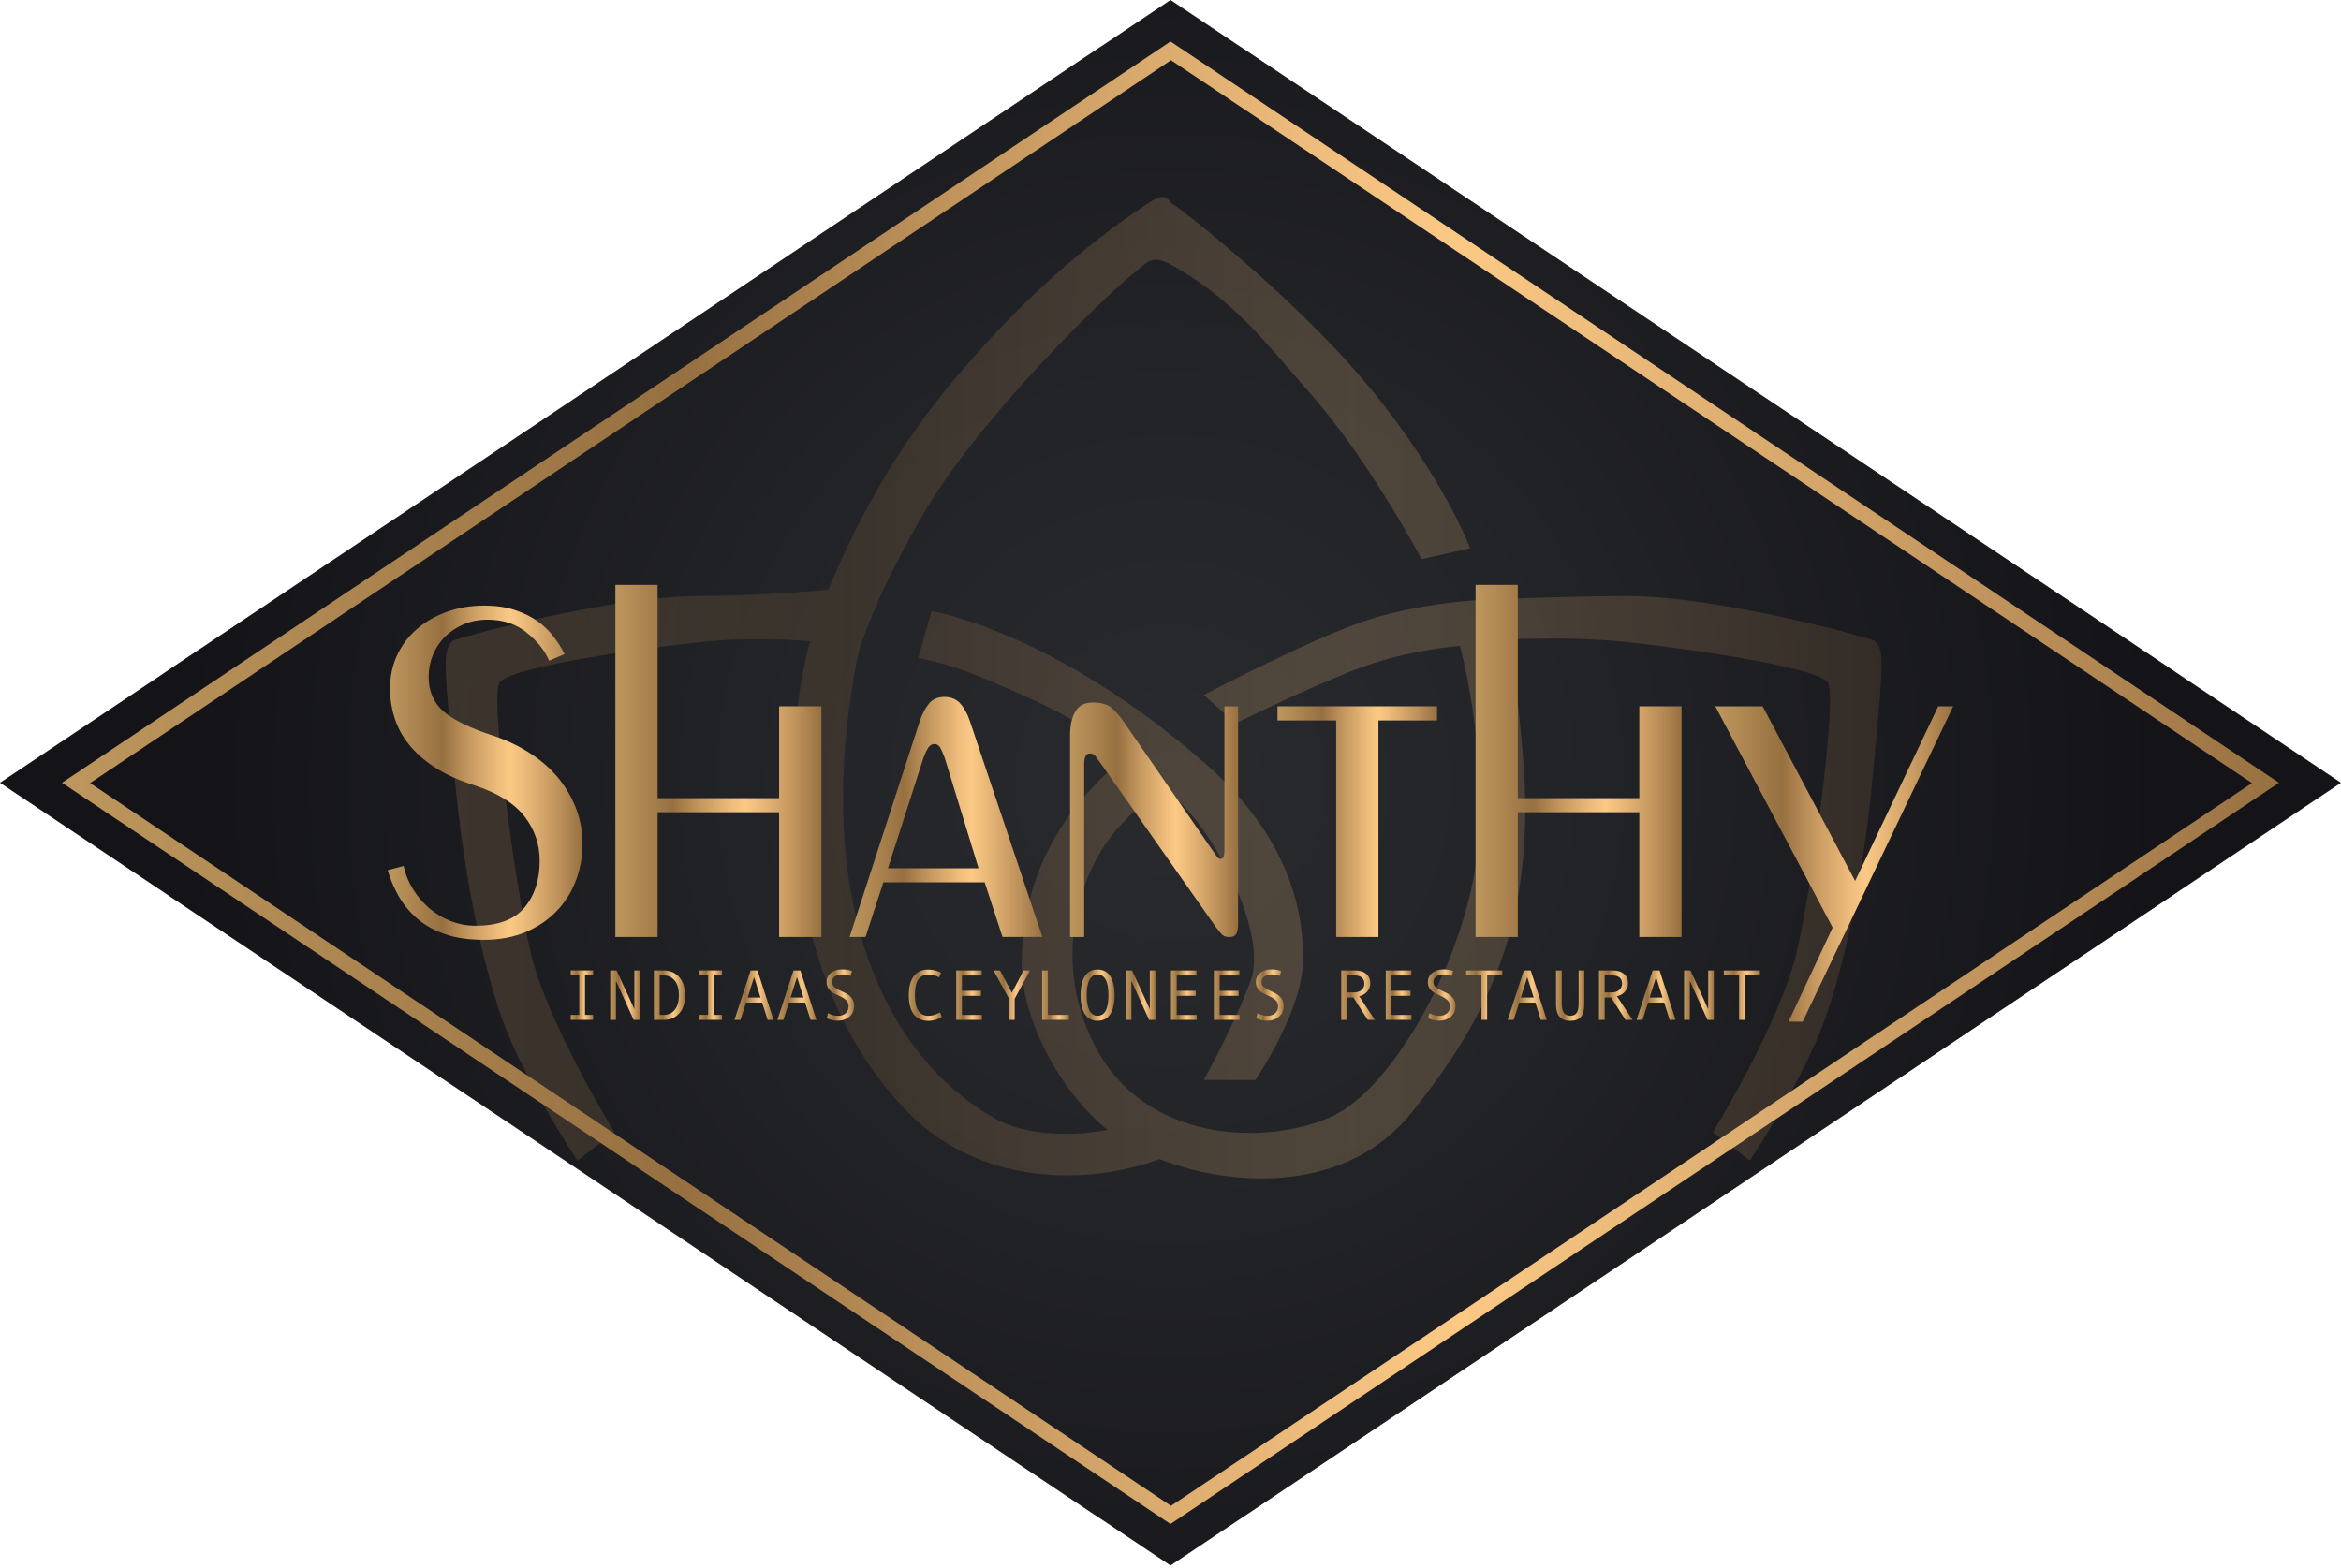 <svg xmlns="http://www.w3.org/2000/svg" width="500" height="335" viewBox="0 0 500 335" fill="none"><g style="mix-blend-mode:multiply"><path d="M463.097 142.534L266.41 10.973C256.469 4.323 243.53 4.323 233.602 10.973L36.903 142.534C19.352 154.278 19.352 180.168 36.903 191.913L233.589 323.487C243.517 330.123 256.457 330.123 266.398 323.487L463.084 191.913C480.647 180.168 480.647 154.278 463.084 142.534H463.097Z" fill="#828181"></path></g><path d="M250.006 0L0 167.236L250.006 334.459L500 167.236L250.006 0Z" fill="url(#paint0_radial_48_4067)"></path><path opacity="0.2" d="M399.799 136.656C396.586 135.582 366.272 127.352 347.726 127.352C338.705 127.352 326.849 127.744 320.222 127.997C315.888 128.06 303.843 128.781 292.428 132.358C281.026 135.936 257.125 148.464 257.125 148.464L263.904 154.544C263.904 154.544 281.379 145.948 291.357 142.37C301.348 138.793 311.818 137.984 311.818 137.984C311.818 137.984 317.702 159.462 315.611 181.37C313.431 204.049 297.821 232.543 284.264 238.624C270.707 244.704 244.715 244.338 233.93 223.593C223.8 204.125 231.423 184.581 239.272 176.351C243.619 171.787 246.655 169.31 248.482 168.02C250.7 170.018 252.791 172.091 254.593 174.202C261.018 181.724 270.644 199.966 267.079 209.636C263.513 219.295 257.087 230.748 257.087 230.748H268.149C268.149 230.748 277.737 216.602 278.229 206.236C278.859 192.987 273.756 177.539 257.818 163.482C225.363 134.849 198.967 130.563 198.967 130.563L196.107 140.588C196.107 140.588 202.52 141.662 210.017 144.873C217.501 148.097 224.632 150.954 231.41 155.252C234.346 157.098 237.861 159.512 241.439 162.23L240.33 161.699C230.339 169.929 218.572 183.342 218.219 205.351C218.017 217.651 226.534 233.327 236.513 241.379C227.303 243.175 218.08 242.037 212.877 239.167C195.83 229.787 182.739 210.003 180.421 180.118C178.947 161.143 182.475 143.521 183.445 139.083C185.587 132.485 188.913 124.444 196.472 111.057C208.782 89.225 237.483 62.033 241.401 58.986C245.332 55.94 245.861 54.157 250.322 56.66C263.702 64.169 270.329 73.258 280.283 84.573C292.403 98.352 303.641 119.464 303.641 119.464L313.985 117.138C313.985 117.138 309.601 104.913 295.969 87.076C279.564 65.61 251.569 44.132 250.498 43.601C249.427 43.07 249.402 40.706 245.509 43.247C229.634 53.626 216.871 65.952 205.557 79.036C190.097 96.911 182.601 112.7 176.868 126.012C173.265 126.328 160.577 127.352 149.389 127.352C130.843 127.352 100.529 135.582 97.317 136.656C94.116 137.731 94.986 142.825 96.964 164.569C98.74 184.252 102.306 203.214 106.942 216.817C111.579 230.419 123.347 247.953 123.347 247.953L131.196 241.873C131.196 241.873 116.921 218.612 113.368 203.581C109.802 188.55 104.813 149.538 106.59 145.961C108.366 142.383 140.116 138.097 151.166 137.023C161.245 136.049 171.299 136.859 173 136.998C171.425 143.028 169.787 151.7 169.535 162.066C168.641 198.752 179.35 222.897 193.99 237.713C209.16 253.048 231.788 253.503 247.651 247.637C263.941 253.983 287.918 254.666 301.5 237.713C317.551 217.664 328.424 197.134 325.211 160.637C324.191 149.058 323.246 141.511 322.427 136.606C326.068 136.454 336.866 136.138 345.912 137.023C356.974 138.097 388.711 142.383 390.488 145.961C392.277 149.538 387.275 188.55 383.709 203.581C380.144 218.612 365.869 241.873 365.869 241.873L373.718 247.953C373.718 247.953 385.486 230.419 390.123 216.817C394.759 203.227 398.325 184.252 400.101 164.569C402.079 142.825 402.961 137.731 399.748 136.656H399.799Z" fill="url(#paint1_linear_48_4067)"></path><path d="M112.398 135.063C110.13 133.281 107.384 132.396 104.183 132.396C102.243 132.396 100.504 132.737 98.967 133.407C97.43 134.077 96.107 134.962 95.011 136.075C93.915 137.174 93.071 138.477 92.454 139.943C91.861 141.422 91.546 142.964 91.546 144.57C91.546 147.654 92.605 150.119 94.696 151.965C96.813 153.811 100.328 155.543 105.267 157.148C108.077 158.084 110.659 159.31 113.028 160.814C115.409 162.319 117.438 164.063 119.101 166.048C120.764 168.033 122.062 170.22 123.007 172.634C123.939 175.049 124.405 177.59 124.405 180.282C124.405 182.975 123.939 185.642 123.007 188.12C122.062 190.598 120.701 192.785 118.887 194.656C117.085 196.54 114.88 198.031 112.272 199.131C109.677 200.231 106.691 200.787 103.339 200.787C99.988 200.787 97.266 200.37 94.923 199.536C92.579 198.701 90.614 197.576 89.014 196.173C87.414 194.77 86.116 193.177 85.108 191.394C84.1 189.612 83.344 187.792 82.802 185.908L86.204 185.01C86.595 186.818 87.288 188.499 88.258 190.042C89.228 191.584 90.375 192.924 91.71 194.062C93.058 195.199 94.558 196.11 96.221 196.767C97.884 197.437 99.66 197.778 101.538 197.778C106.35 197.778 109.84 196.489 112.007 193.91C114.175 191.331 115.271 187.994 115.271 183.911C115.271 180.358 114.175 177.185 112.007 174.404C109.84 171.623 106.313 169.436 101.437 167.818C98.035 166.743 95.175 165.454 92.869 163.937C90.564 162.432 88.712 160.789 87.313 159.019C85.902 157.237 84.881 155.34 84.264 153.33C83.621 151.32 83.306 149.235 83.306 147.098C83.306 144.481 83.823 142.079 84.856 139.905C85.889 137.731 87.313 135.86 89.115 134.33C90.916 132.788 93.046 131.574 95.49 130.702C97.922 129.83 100.542 129.387 103.339 129.387C105.897 129.387 108.102 129.703 110.017 130.348C111.919 130.98 113.532 131.789 114.88 132.763C116.216 133.736 117.362 134.848 118.282 136.087C119.227 137.326 119.995 138.552 120.6 139.753L117.287 141.157C116.291 138.881 114.653 136.846 112.373 135.076L112.398 135.063Z" fill="url(#paint2_linear_48_4067)"></path><path d="M166.41 170.51V150.903H175.431V200.18H166.41V173.532H140.456V200.18H131.435V124.962H140.456V170.523H166.41V170.51Z" fill="url(#paint3_linear_48_4067)"></path><path d="M198.475 150.246C199.281 149.336 200.352 148.893 201.688 148.893C203.086 148.893 204.195 149.348 205.052 150.246C205.883 151.156 206.564 152.37 207.106 153.924L222.64 200.18H214.123L210.318 188.512H188.673L184.868 200.18H181.466L196.497 153.924C197.026 152.382 197.694 151.156 198.488 150.246H198.475ZM200.831 159.752C200.529 159.221 200.113 158.956 199.584 158.956C199.055 158.956 198.614 159.209 198.274 159.714C197.946 160.22 197.606 160.903 197.278 161.775L189.656 185.503H209.008L201.789 161.965C201.449 161.029 201.134 160.296 200.831 159.752Z" fill="url(#paint4_linear_48_4067)"></path><path d="M229.71 151.952C230.479 150.713 231.688 150.094 233.364 150.094C235.166 150.094 236.489 150.448 237.32 151.156C238.152 151.864 238.933 152.711 239.664 153.722L259.117 181.875C259.381 182.216 259.633 182.57 259.86 182.937C260.1 183.303 260.389 183.493 260.717 183.493C261.045 183.493 261.271 183.329 261.372 183C261.473 182.671 261.523 182.229 261.523 181.685V150.915H264.434V197.576C264.434 198.309 264.308 198.928 264.081 199.434C263.854 199.94 263.325 200.192 262.531 200.192C261.8 200.192 261.246 199.978 260.881 199.535C260.503 199.105 260.087 198.587 259.633 197.98L235.166 163.19C234.637 162.457 234.233 161.901 233.969 161.534C233.704 161.168 233.301 160.978 232.759 160.978C232.293 160.978 231.978 161.206 231.814 161.636C231.638 162.065 231.562 162.596 231.562 163.19V200.192H228.551V157.047C228.551 154.91 228.942 153.216 229.723 151.965L229.71 151.952Z" fill="url(#paint5_linear_48_4067)"></path><path d="M306.93 153.925H294.406V200.18H285.385V153.925H272.849V150.903H306.93V153.925Z" fill="url(#paint6_linear_48_4067)"></path><path d="M350.134 170.51V150.903H359.155V200.18H350.134V173.532H324.18V200.18H315.159V124.962H324.18V170.523H350.134V170.51Z" fill="url(#paint7_linear_48_4067)"></path><path d="M396.233 188.209L413.973 150.903H417.173L385.007 218.283H381.996L391.42 198.17L366.36 150.903H376.478L396.221 188.209H396.233Z" fill="url(#paint8_linear_48_4067)"></path><path d="M126.685 217.903H121.897V216.829H123.711V208.397H121.897V207.322H126.685V208.397H124.946V216.829H126.685V217.903Z" fill="url(#paint9_linear_48_4067)"></path><path d="M136.702 217.904H135.341L131.561 209.56V217.904H130.339V207.335H131.7L135.492 215.603V207.335H136.689V217.904H136.702Z" fill="url(#paint10_linear_48_4067)"></path><path d="M139.675 207.335H141.754C143.127 207.335 144.236 207.803 145.067 208.751C145.899 209.699 146.315 210.989 146.315 212.632C146.315 214.275 145.899 215.615 145.055 216.526C144.211 217.449 143.127 217.904 141.804 217.904H139.675V207.335ZM140.897 216.829H141.766C142.774 216.829 143.555 216.462 144.135 215.717C144.715 214.971 145.004 213.947 145.004 212.619C145.004 211.292 144.715 210.281 144.135 209.522C143.543 208.776 142.762 208.397 141.766 208.397H140.897V216.829Z" fill="url(#paint11_linear_48_4067)"></path><path d="M154.215 217.903H149.427V216.829H151.241V208.397H149.427V207.322H154.215V208.397H152.463V216.829H154.215V217.903Z" fill="url(#paint12_linear_48_4067)"></path><path d="M165.239 217.904H163.954L162.782 214.2H159.33L158.145 217.904H156.873L160.313 207.335H161.787L165.226 217.904H165.239ZM162.429 213.125L161.056 208.751L159.683 213.125H162.429Z" fill="url(#paint13_linear_48_4067)"></path><path d="M174.41 217.904H173.125L171.953 214.2H168.501L167.316 217.904H166.044L169.483 207.335H170.945L174.385 217.904H174.41ZM171.613 213.125L170.227 208.751L168.853 213.125H171.613Z" fill="url(#paint14_linear_48_4067)"></path><path d="M181.643 208.498C181.013 208.283 180.421 208.182 179.867 208.182C179.224 208.182 178.708 208.321 178.305 208.612C177.901 208.903 177.7 209.32 177.7 209.863C177.7 210.508 178.216 211.064 179.275 211.545C180.056 211.911 180.56 212.152 180.812 212.291C181.064 212.43 181.316 212.619 181.58 212.872C181.845 213.112 182.047 213.403 182.198 213.732C182.349 214.06 182.437 214.44 182.437 214.844C182.437 215.868 182.084 216.677 181.404 217.233C180.711 217.802 179.905 218.08 178.972 218.08C178.04 218.08 177.271 217.903 176.591 217.537L176.843 216.488C177.649 216.854 178.342 217.031 178.947 217.031C179.64 217.031 180.207 216.854 180.623 216.488C181.039 216.121 181.253 215.628 181.253 214.996C181.253 214.528 181.114 214.124 180.85 213.808C180.572 213.479 180.068 213.15 179.338 212.809C178.582 212.455 178.09 212.215 177.876 212.088C177.649 211.962 177.435 211.785 177.221 211.557C177.007 211.33 176.83 211.077 176.717 210.799C176.604 210.521 176.541 210.217 176.541 209.889C176.541 209.016 176.856 208.334 177.486 207.841C178.116 207.348 178.909 207.108 179.867 207.108C180.572 207.108 181.265 207.221 181.958 207.424L181.681 208.473L181.643 208.498Z" fill="url(#paint15_linear_48_4067)"></path><path d="M201.147 217.246C200.315 217.827 199.358 218.106 198.274 218.106C196.913 218.106 195.88 217.638 195.175 216.702C194.456 215.767 194.104 214.402 194.104 212.632C194.104 210.862 194.444 209.572 195.137 208.599C195.817 207.626 196.875 207.145 198.274 207.145C198.778 207.145 199.282 207.208 199.786 207.335C200.29 207.461 200.693 207.638 200.995 207.853L200.592 208.814C199.887 208.409 199.118 208.22 198.287 208.22C197.316 208.22 196.598 208.574 196.12 209.282C195.653 209.99 195.414 211.102 195.414 212.632C195.414 215.565 196.372 217.031 198.287 217.031C199.093 217.031 199.937 216.778 200.781 216.285L201.159 217.246H201.147Z" fill="url(#paint16_linear_48_4067)"></path><path d="M209.739 217.904H204.233V207.335H209.688V208.41H205.455V211.684H209.525V212.758H205.455V216.842H209.726V217.916L209.739 217.904Z" fill="url(#paint17_linear_48_4067)"></path><path d="M220.006 207.335L216.718 213.378V217.904H215.508V213.378L212.22 207.335H213.593L216.113 212.088L218.633 207.335H220.019H220.006Z" fill="url(#paint18_linear_48_4067)"></path><path d="M228.323 217.904H222.59V207.335H223.812V216.829H228.323V217.904Z" fill="url(#paint19_linear_48_4067)"></path><path d="M234.421 207.133C235.605 207.133 236.499 207.6 237.117 208.536C237.734 209.471 238.049 210.837 238.049 212.619C238.049 214.401 237.734 215.754 237.129 216.69C236.512 217.625 235.605 218.093 234.421 218.093C233.236 218.093 232.354 217.625 231.737 216.69C231.12 215.754 230.805 214.401 230.805 212.619C230.805 210.837 231.12 209.471 231.737 208.536C232.354 207.6 233.249 207.133 234.433 207.133H234.421ZM234.421 217.018C235.983 217.018 236.751 215.552 236.751 212.619C236.751 209.686 235.983 208.207 234.421 208.207C233.665 208.207 233.085 208.586 232.694 209.357C232.291 210.116 232.102 211.203 232.102 212.632C232.102 214.06 232.304 215.16 232.694 215.906C233.085 216.652 233.665 217.031 234.421 217.031V217.018Z" fill="url(#paint20_linear_48_4067)"></path><path d="M246.793 217.904H245.432L241.653 209.56V217.904H240.431V207.335H241.791L245.584 215.603V207.335H246.781V217.904H246.793Z" fill="url(#paint21_linear_48_4067)"></path><path d="M255.613 217.904H250.107V207.335H255.562V208.41H251.329V211.684H255.398V212.758H251.329V216.842H255.613V217.916V217.904Z" fill="url(#paint22_linear_48_4067)"></path><path d="M264.784 217.904H259.278V207.335H264.733V208.41H260.5V211.684H264.569V212.758H260.5V216.842H264.784V217.916V217.904Z" fill="url(#paint23_linear_48_4067)"></path><path d="M273.378 208.498C272.748 208.283 272.155 208.182 271.601 208.182C270.959 208.182 270.442 208.321 270.039 208.612C269.636 208.903 269.434 209.32 269.434 209.863C269.434 210.508 269.963 211.064 271.009 211.545C271.79 211.911 272.307 212.152 272.546 212.291C272.798 212.43 273.05 212.619 273.315 212.872C273.579 213.112 273.781 213.403 273.932 213.732C274.083 214.06 274.171 214.44 274.171 214.844C274.171 215.868 273.831 216.677 273.138 217.233C272.458 217.802 271.639 218.08 270.707 218.08C269.774 218.08 269.006 217.903 268.325 217.537L268.577 216.488C269.371 216.854 270.077 217.031 270.669 217.031C271.362 217.031 271.929 216.854 272.344 216.488C272.76 216.121 272.974 215.628 272.974 214.996C272.974 214.528 272.836 214.124 272.559 213.808C272.281 213.479 271.777 213.15 271.034 212.809C270.278 212.455 269.787 212.215 269.573 212.088C269.346 211.962 269.132 211.785 268.905 211.557C268.691 211.33 268.514 211.077 268.401 210.799C268.287 210.521 268.224 210.217 268.224 209.889C268.224 209.016 268.539 208.334 269.157 207.841C269.787 207.348 270.581 207.108 271.538 207.108C272.244 207.108 272.937 207.221 273.63 207.424L273.352 208.473L273.378 208.498Z" fill="url(#paint24_linear_48_4067)"></path><path d="M293.662 217.904H292.137L289.051 213.1H287.69V217.904H286.468V207.335H289.441C290.437 207.335 291.23 207.575 291.81 208.068C292.389 208.561 292.679 209.231 292.679 210.104C292.679 210.748 292.465 211.317 292.049 211.823C291.621 212.329 291.041 212.67 290.298 212.847L293.662 217.904ZM287.677 212.025H289.227C289.87 212.025 290.399 211.848 290.802 211.494C291.205 211.14 291.407 210.698 291.407 210.167C291.407 208.991 290.689 208.397 289.252 208.397H287.677V212.025Z" fill="url(#paint25_linear_48_4067)"></path><path d="M301.486 217.904H295.98V207.335H301.436V208.41H297.203V211.684H301.272V212.758H297.203V216.842H301.474V217.916L301.486 217.904Z" fill="url(#paint26_linear_48_4067)"></path><path d="M310.079 208.498C309.449 208.283 308.857 208.182 308.302 208.182C307.66 208.182 307.143 208.321 306.74 208.612C306.337 208.903 306.135 209.32 306.135 209.863C306.135 210.508 306.665 211.064 307.71 211.545C308.491 211.911 308.995 212.152 309.247 212.291C309.499 212.43 309.751 212.619 310.016 212.872C310.28 213.112 310.482 213.403 310.646 213.732C310.797 214.06 310.885 214.44 310.885 214.844C310.885 215.868 310.545 216.677 309.852 217.233C309.159 217.802 308.353 218.08 307.42 218.08C306.488 218.08 305.72 217.903 305.039 217.537L305.291 216.488C306.085 216.854 306.791 217.031 307.383 217.031C308.076 217.031 308.643 216.854 309.058 216.488C309.474 216.121 309.688 215.628 309.688 214.996C309.688 214.528 309.55 214.124 309.273 213.808C308.995 213.479 308.491 213.15 307.761 212.809C307.005 212.455 306.513 212.215 306.299 212.088C306.085 211.962 305.858 211.785 305.644 211.557C305.417 211.33 305.253 211.077 305.14 210.799C305.014 210.521 304.964 210.217 304.964 209.889C304.964 209.016 305.279 208.334 305.909 207.841C306.539 207.348 307.332 207.108 308.29 207.108C308.995 207.108 309.688 207.221 310.381 207.424L310.104 208.473L310.079 208.498Z" fill="url(#paint27_linear_48_4067)"></path><path d="M320.877 208.334H317.627V217.904H316.405V208.334H313.141V207.335H320.865V208.334H320.877Z" fill="url(#paint28_linear_48_4067)"></path><path d="M330.376 217.904H329.091L327.932 214.2H324.48L323.295 217.904H322.023L325.462 207.335H326.937L330.376 217.904ZM327.579 213.125L326.193 208.751L324.82 213.125H327.579Z" fill="url(#paint29_linear_48_4067)"></path><path d="M338.39 214.579C338.39 215.805 338.138 216.703 337.647 217.259C337.156 217.828 336.4 218.106 335.392 218.106C333.351 218.106 332.343 216.943 332.343 214.604V207.335H333.565V214.49C333.565 216.184 334.182 217.019 335.392 217.019C336.009 217.019 336.45 216.816 336.74 216.425C337.03 216.02 337.168 215.375 337.168 214.478V207.335H338.39V214.579Z" fill="url(#paint30_linear_48_4067)"></path><path d="M348.707 217.904H347.182L344.095 213.1H342.735V217.904H341.513V207.335H344.486C345.481 207.335 346.275 207.575 346.855 208.068C347.434 208.561 347.724 209.231 347.724 210.104C347.724 210.748 347.51 211.317 347.094 211.823C346.678 212.329 346.086 212.67 345.343 212.847L348.707 217.904ZM342.722 212.025H344.272C344.914 212.025 345.444 211.848 345.847 211.494C346.25 211.14 346.451 210.698 346.451 210.167C346.451 208.991 345.733 208.397 344.31 208.397H342.735V212.025H342.722Z" fill="url(#paint31_linear_48_4067)"></path><path d="M357.892 217.904H356.607L355.448 214.2H351.996L350.812 217.904H349.539L352.979 207.335H354.453L357.892 217.904ZM355.095 213.125L353.709 208.751L352.336 213.125H355.095Z" fill="url(#paint32_linear_48_4067)"></path><path d="M366.057 217.904H364.696L360.917 209.56V217.904H359.695V207.335H361.055L364.848 215.603V207.335H366.045V217.904H366.057Z" fill="url(#paint33_linear_48_4067)"></path><path d="M375.921 208.334H372.67V217.904H371.448V208.334H368.185V207.335H375.908V208.334H375.921Z" fill="url(#paint34_linear_48_4067)"></path><path d="M251.215 9.671L250.006 8.862L13.241 167.236L248.784 324.788L249.993 325.597L486.745 167.236L251.215 9.671ZM19.251 167.299L250.107 12.869L480.975 167.299L250.107 321.716L19.251 167.299Z" fill="url(#paint35_linear_48_4067)"></path><defs><radialGradient id="paint0_radial_48_4067" cx="0" cy="0" r="1" gradientUnits="userSpaceOnUse" gradientTransform="translate(250.006 167.223) scale(212.461 213.176)"><stop stop-color="#292A2E"></stop><stop offset="0.44" stop-color="#222327"></stop><stop offset="1" stop-color="#131318"></stop></radialGradient><linearGradient id="paint1_linear_48_4067" x1="95.213" y1="146.934" x2="401.915" y2="146.934" gradientUnits="userSpaceOnUse"><stop stop-color="#BE975E"></stop><stop offset="0.28" stop-color="#977041"></stop><stop offset="0.42" stop-color="#C69960"></stop><stop offset="0.56" stop-color="#EDBB7B"></stop><stop offset="0.63" stop-color="#FCC985"></stop><stop offset="0.71" stop-color="#EAB979"></stop><stop offset="0.88" stop-color="#BD915A"></stop><stop offset="1" stop-color="#977041"></stop></linearGradient><linearGradient id="paint2_linear_48_4067" x1="82.828" y1="165.075" x2="124.43" y2="165.075" gradientUnits="userSpaceOnUse"><stop stop-color="#BE975E"></stop><stop offset="0.28" stop-color="#977041"></stop><stop offset="0.42" stop-color="#C69960"></stop><stop offset="0.56" stop-color="#EDBB7B"></stop><stop offset="0.63" stop-color="#FCC985"></stop><stop offset="0.71" stop-color="#EAB979"></stop><stop offset="0.88" stop-color="#BD915A"></stop><stop offset="1" stop-color="#977041"></stop></linearGradient><linearGradient id="paint3_linear_48_4067" x1="131.447" y1="162.571" x2="175.431" y2="162.571" gradientUnits="userSpaceOnUse"><stop stop-color="#BE975E"></stop><stop offset="0.28" stop-color="#977041"></stop><stop offset="0.42" stop-color="#C69960"></stop><stop offset="0.56" stop-color="#EDBB7B"></stop><stop offset="0.63" stop-color="#FCC985"></stop><stop offset="0.71" stop-color="#EAB979"></stop><stop offset="0.88" stop-color="#BD915A"></stop><stop offset="1" stop-color="#977041"></stop></linearGradient><linearGradient id="paint4_linear_48_4067" x1="181.454" y1="174.53" x2="222.64" y2="174.53" gradientUnits="userSpaceOnUse"><stop stop-color="#BE975E"></stop><stop offset="0.28" stop-color="#977041"></stop><stop offset="0.42" stop-color="#C69960"></stop><stop offset="0.56" stop-color="#EDBB7B"></stop><stop offset="0.63" stop-color="#FCC985"></stop><stop offset="0.71" stop-color="#EAB979"></stop><stop offset="0.88" stop-color="#BD915A"></stop><stop offset="1" stop-color="#977041"></stop></linearGradient><linearGradient id="paint5_linear_48_4067" x1="228.551" y1="175.137" x2="264.446" y2="175.137" gradientUnits="userSpaceOnUse"><stop stop-color="#BE975E"></stop><stop offset="0.28" stop-color="#977041"></stop><stop offset="0.42" stop-color="#C69960"></stop><stop offset="0.56" stop-color="#EDBB7B"></stop><stop offset="0.63" stop-color="#FCC985"></stop><stop offset="0.71" stop-color="#EAB979"></stop><stop offset="0.88" stop-color="#BD915A"></stop><stop offset="1" stop-color="#977041"></stop></linearGradient><linearGradient id="paint6_linear_48_4067" x1="272.862" y1="175.542" x2="306.93" y2="175.542" gradientUnits="userSpaceOnUse"><stop stop-color="#BE975E"></stop><stop offset="0.28" stop-color="#977041"></stop><stop offset="0.42" stop-color="#C69960"></stop><stop offset="0.56" stop-color="#EDBB7B"></stop><stop offset="0.63" stop-color="#FCC985"></stop><stop offset="0.71" stop-color="#EAB979"></stop><stop offset="0.88" stop-color="#BD915A"></stop><stop offset="1" stop-color="#977041"></stop></linearGradient><linearGradient id="paint7_linear_48_4067" x1="315.159" y1="162.571" x2="359.155" y2="162.571" gradientUnits="userSpaceOnUse"><stop stop-color="#BE975E"></stop><stop offset="0.28" stop-color="#977041"></stop><stop offset="0.42" stop-color="#C69960"></stop><stop offset="0.56" stop-color="#EDBB7B"></stop><stop offset="0.63" stop-color="#FCC985"></stop><stop offset="0.71" stop-color="#EAB979"></stop><stop offset="0.88" stop-color="#BD915A"></stop><stop offset="1" stop-color="#977041"></stop></linearGradient><linearGradient id="paint8_linear_48_4067" x1="366.36" y1="184.593" x2="417.173" y2="184.593" gradientUnits="userSpaceOnUse"><stop stop-color="#BE975E"></stop><stop offset="0.28" stop-color="#977041"></stop><stop offset="0.42" stop-color="#C69960"></stop><stop offset="0.56" stop-color="#EDBB7B"></stop><stop offset="0.63" stop-color="#FCC985"></stop><stop offset="0.71" stop-color="#EAB979"></stop><stop offset="0.88" stop-color="#BD915A"></stop><stop offset="1" stop-color="#977041"></stop></linearGradient><linearGradient id="paint9_linear_48_4067" x1="121.91" y1="212.619" x2="126.685" y2="212.619" gradientUnits="userSpaceOnUse"><stop stop-color="#BE975E"></stop><stop offset="0.28" stop-color="#977041"></stop><stop offset="0.42" stop-color="#C69960"></stop><stop offset="0.56" stop-color="#EDBB7B"></stop><stop offset="0.63" stop-color="#FCC985"></stop><stop offset="0.71" stop-color="#EAB979"></stop><stop offset="0.88" stop-color="#BD915A"></stop><stop offset="1" stop-color="#977041"></stop></linearGradient><linearGradient id="paint10_linear_48_4067" x1="130.339" y1="212.619" x2="136.702" y2="212.619" gradientUnits="userSpaceOnUse"><stop stop-color="#BE975E"></stop><stop offset="0.28" stop-color="#977041"></stop><stop offset="0.42" stop-color="#C69960"></stop><stop offset="0.56" stop-color="#EDBB7B"></stop><stop offset="0.63" stop-color="#FCC985"></stop><stop offset="0.71" stop-color="#EAB979"></stop><stop offset="0.88" stop-color="#BD915A"></stop><stop offset="1" stop-color="#977041"></stop></linearGradient><linearGradient id="paint11_linear_48_4067" x1="139.675" y1="212.619" x2="146.302" y2="212.619" gradientUnits="userSpaceOnUse"><stop stop-color="#BE975E"></stop><stop offset="0.28" stop-color="#977041"></stop><stop offset="0.42" stop-color="#C69960"></stop><stop offset="0.56" stop-color="#EDBB7B"></stop><stop offset="0.63" stop-color="#FCC985"></stop><stop offset="0.71" stop-color="#EAB979"></stop><stop offset="0.88" stop-color="#BD915A"></stop><stop offset="1" stop-color="#977041"></stop></linearGradient><linearGradient id="paint12_linear_48_4067" x1="149.427" y1="212.619" x2="154.215" y2="212.619" gradientUnits="userSpaceOnUse"><stop stop-color="#BE975E"></stop><stop offset="0.28" stop-color="#977041"></stop><stop offset="0.42" stop-color="#C69960"></stop><stop offset="0.56" stop-color="#EDBB7B"></stop><stop offset="0.63" stop-color="#FCC985"></stop><stop offset="0.71" stop-color="#EAB979"></stop><stop offset="0.88" stop-color="#BD915A"></stop><stop offset="1" stop-color="#977041"></stop></linearGradient><linearGradient id="paint13_linear_48_4067" x1="156.886" y1="212.619" x2="165.239" y2="212.619" gradientUnits="userSpaceOnUse"><stop stop-color="#BE975E"></stop><stop offset="0.28" stop-color="#977041"></stop><stop offset="0.42" stop-color="#C69960"></stop><stop offset="0.56" stop-color="#EDBB7B"></stop><stop offset="0.63" stop-color="#FCC985"></stop><stop offset="0.71" stop-color="#EAB979"></stop><stop offset="0.88" stop-color="#BD915A"></stop><stop offset="1" stop-color="#977041"></stop></linearGradient><linearGradient id="paint14_linear_48_4067" x1="166.056" y1="212.619" x2="174.41" y2="212.619" gradientUnits="userSpaceOnUse"><stop stop-color="#BE975E"></stop><stop offset="0.28" stop-color="#977041"></stop><stop offset="0.42" stop-color="#C69960"></stop><stop offset="0.56" stop-color="#EDBB7B"></stop><stop offset="0.63" stop-color="#FCC985"></stop><stop offset="0.71" stop-color="#EAB979"></stop><stop offset="0.88" stop-color="#BD915A"></stop><stop offset="1" stop-color="#977041"></stop></linearGradient><linearGradient id="paint15_linear_48_4067" x1="176.503" y1="212.619" x2="182.437" y2="212.619" gradientUnits="userSpaceOnUse"><stop stop-color="#BE975E"></stop><stop offset="0.28" stop-color="#977041"></stop><stop offset="0.42" stop-color="#C69960"></stop><stop offset="0.56" stop-color="#EDBB7B"></stop><stop offset="0.63" stop-color="#FCC985"></stop><stop offset="0.71" stop-color="#EAB979"></stop><stop offset="0.88" stop-color="#BD915A"></stop><stop offset="1" stop-color="#977041"></stop></linearGradient><linearGradient id="paint16_linear_48_4067" x1="194.104" y1="212.619" x2="201.147" y2="212.619" gradientUnits="userSpaceOnUse"><stop stop-color="#BE975E"></stop><stop offset="0.28" stop-color="#977041"></stop><stop offset="0.42" stop-color="#C69960"></stop><stop offset="0.56" stop-color="#EDBB7B"></stop><stop offset="0.63" stop-color="#FCC985"></stop><stop offset="0.71" stop-color="#EAB979"></stop><stop offset="0.88" stop-color="#BD915A"></stop><stop offset="1" stop-color="#977041"></stop></linearGradient><linearGradient id="paint17_linear_48_4067" x1="204.246" y1="212.619" x2="209.739" y2="212.619" gradientUnits="userSpaceOnUse"><stop stop-color="#BE975E"></stop><stop offset="0.28" stop-color="#977041"></stop><stop offset="0.42" stop-color="#C69960"></stop><stop offset="0.56" stop-color="#EDBB7B"></stop><stop offset="0.63" stop-color="#FCC985"></stop><stop offset="0.71" stop-color="#EAB979"></stop><stop offset="0.88" stop-color="#BD915A"></stop><stop offset="1" stop-color="#977041"></stop></linearGradient><linearGradient id="paint18_linear_48_4067" x1="212.207" y1="212.619" x2="220.006" y2="212.619" gradientUnits="userSpaceOnUse"><stop stop-color="#BE975E"></stop><stop offset="0.28" stop-color="#977041"></stop><stop offset="0.42" stop-color="#C69960"></stop><stop offset="0.56" stop-color="#EDBB7B"></stop><stop offset="0.63" stop-color="#FCC985"></stop><stop offset="0.71" stop-color="#EAB979"></stop><stop offset="0.88" stop-color="#BD915A"></stop><stop offset="1" stop-color="#977041"></stop></linearGradient><linearGradient id="paint19_linear_48_4067" x1="222.59" y1="212.619" x2="228.323" y2="212.619" gradientUnits="userSpaceOnUse"><stop stop-color="#BE975E"></stop><stop offset="0.28" stop-color="#977041"></stop><stop offset="0.42" stop-color="#C69960"></stop><stop offset="0.56" stop-color="#EDBB7B"></stop><stop offset="0.63" stop-color="#FCC985"></stop><stop offset="0.71" stop-color="#EAB979"></stop><stop offset="0.88" stop-color="#BD915A"></stop><stop offset="1" stop-color="#977041"></stop></linearGradient><linearGradient id="paint20_linear_48_4067" x1="230.805" y1="212.619" x2="238.049" y2="212.619" gradientUnits="userSpaceOnUse"><stop stop-color="#BE975E"></stop><stop offset="0.28" stop-color="#977041"></stop><stop offset="0.42" stop-color="#C69960"></stop><stop offset="0.56" stop-color="#EDBB7B"></stop><stop offset="0.63" stop-color="#FCC985"></stop><stop offset="0.71" stop-color="#EAB979"></stop><stop offset="0.88" stop-color="#BD915A"></stop><stop offset="1" stop-color="#977041"></stop></linearGradient><linearGradient id="paint21_linear_48_4067" x1="240.431" y1="212.619" x2="246.793" y2="212.619" gradientUnits="userSpaceOnUse"><stop stop-color="#BE975E"></stop><stop offset="0.28" stop-color="#977041"></stop><stop offset="0.42" stop-color="#C69960"></stop><stop offset="0.56" stop-color="#EDBB7B"></stop><stop offset="0.63" stop-color="#FCC985"></stop><stop offset="0.71" stop-color="#EAB979"></stop><stop offset="0.88" stop-color="#BD915A"></stop><stop offset="1" stop-color="#977041"></stop></linearGradient><linearGradient id="paint22_linear_48_4067" x1="250.107" y1="212.619" x2="255.613" y2="212.619" gradientUnits="userSpaceOnUse"><stop stop-color="#BE975E"></stop><stop offset="0.28" stop-color="#977041"></stop><stop offset="0.42" stop-color="#C69960"></stop><stop offset="0.56" stop-color="#EDBB7B"></stop><stop offset="0.63" stop-color="#FCC985"></stop><stop offset="0.71" stop-color="#EAB979"></stop><stop offset="0.88" stop-color="#BD915A"></stop><stop offset="1" stop-color="#977041"></stop></linearGradient><linearGradient id="paint23_linear_48_4067" x1="259.278" y1="212.619" x2="264.784" y2="212.619" gradientUnits="userSpaceOnUse"><stop stop-color="#BE975E"></stop><stop offset="0.28" stop-color="#977041"></stop><stop offset="0.42" stop-color="#C69960"></stop><stop offset="0.56" stop-color="#EDBB7B"></stop><stop offset="0.63" stop-color="#FCC985"></stop><stop offset="0.71" stop-color="#EAB979"></stop><stop offset="0.88" stop-color="#BD915A"></stop><stop offset="1" stop-color="#977041"></stop></linearGradient><linearGradient id="paint24_linear_48_4067" x1="268.25" y1="212.619" x2="274.184" y2="212.619" gradientUnits="userSpaceOnUse"><stop stop-color="#BE975E"></stop><stop offset="0.28" stop-color="#977041"></stop><stop offset="0.42" stop-color="#C69960"></stop><stop offset="0.56" stop-color="#EDBB7B"></stop><stop offset="0.63" stop-color="#FCC985"></stop><stop offset="0.71" stop-color="#EAB979"></stop><stop offset="0.88" stop-color="#BD915A"></stop><stop offset="1" stop-color="#977041"></stop></linearGradient><linearGradient id="paint25_linear_48_4067" x1="286.455" y1="212.619" x2="293.662" y2="212.619" gradientUnits="userSpaceOnUse"><stop stop-color="#BE975E"></stop><stop offset="0.28" stop-color="#977041"></stop><stop offset="0.42" stop-color="#C69960"></stop><stop offset="0.56" stop-color="#EDBB7B"></stop><stop offset="0.63" stop-color="#FCC985"></stop><stop offset="0.71" stop-color="#EAB979"></stop><stop offset="0.88" stop-color="#BD915A"></stop><stop offset="1" stop-color="#977041"></stop></linearGradient><linearGradient id="paint26_linear_48_4067" x1="295.98" y1="212.619" x2="301.486" y2="212.619" gradientUnits="userSpaceOnUse"><stop stop-color="#BE975E"></stop><stop offset="0.28" stop-color="#977041"></stop><stop offset="0.42" stop-color="#C69960"></stop><stop offset="0.56" stop-color="#EDBB7B"></stop><stop offset="0.63" stop-color="#FCC985"></stop><stop offset="0.71" stop-color="#EAB979"></stop><stop offset="0.88" stop-color="#BD915A"></stop><stop offset="1" stop-color="#977041"></stop></linearGradient><linearGradient id="paint27_linear_48_4067" x1="304.938" y1="212.619" x2="310.873" y2="212.619" gradientUnits="userSpaceOnUse"><stop stop-color="#BE975E"></stop><stop offset="0.28" stop-color="#977041"></stop><stop offset="0.42" stop-color="#C69960"></stop><stop offset="0.56" stop-color="#EDBB7B"></stop><stop offset="0.63" stop-color="#FCC985"></stop><stop offset="0.71" stop-color="#EAB979"></stop><stop offset="0.88" stop-color="#BD915A"></stop><stop offset="1" stop-color="#977041"></stop></linearGradient><linearGradient id="paint28_linear_48_4067" x1="313.154" y1="212.619" x2="320.877" y2="212.619" gradientUnits="userSpaceOnUse"><stop stop-color="#BE975E"></stop><stop offset="0.28" stop-color="#977041"></stop><stop offset="0.42" stop-color="#C69960"></stop><stop offset="0.56" stop-color="#EDBB7B"></stop><stop offset="0.63" stop-color="#FCC985"></stop><stop offset="0.71" stop-color="#EAB979"></stop><stop offset="0.88" stop-color="#BD915A"></stop><stop offset="1" stop-color="#977041"></stop></linearGradient><linearGradient id="paint29_linear_48_4067" x1="322.023" y1="212.619" x2="330.376" y2="212.619" gradientUnits="userSpaceOnUse"><stop stop-color="#BE975E"></stop><stop offset="0.28" stop-color="#977041"></stop><stop offset="0.42" stop-color="#C69960"></stop><stop offset="0.56" stop-color="#EDBB7B"></stop><stop offset="0.63" stop-color="#FCC985"></stop><stop offset="0.71" stop-color="#EAB979"></stop><stop offset="0.88" stop-color="#BD915A"></stop><stop offset="1" stop-color="#977041"></stop></linearGradient><linearGradient id="paint30_linear_48_4067" x1="332.33" y1="212.721" x2="338.39" y2="212.721" gradientUnits="userSpaceOnUse"><stop stop-color="#BE975E"></stop><stop offset="0.28" stop-color="#977041"></stop><stop offset="0.42" stop-color="#C69960"></stop><stop offset="0.56" stop-color="#EDBB7B"></stop><stop offset="0.63" stop-color="#FCC985"></stop><stop offset="0.71" stop-color="#EAB979"></stop><stop offset="0.88" stop-color="#BD915A"></stop><stop offset="1" stop-color="#977041"></stop></linearGradient><linearGradient id="paint31_linear_48_4067" x1="341.5" y1="212.619" x2="348.707" y2="212.619" gradientUnits="userSpaceOnUse"><stop stop-color="#BE975E"></stop><stop offset="0.28" stop-color="#977041"></stop><stop offset="0.42" stop-color="#C69960"></stop><stop offset="0.56" stop-color="#EDBB7B"></stop><stop offset="0.63" stop-color="#FCC985"></stop><stop offset="0.71" stop-color="#EAB979"></stop><stop offset="0.88" stop-color="#BD915A"></stop><stop offset="1" stop-color="#977041"></stop></linearGradient><linearGradient id="paint32_linear_48_4067" x1="349.539" y1="212.619" x2="357.892" y2="212.619" gradientUnits="userSpaceOnUse"><stop stop-color="#BE975E"></stop><stop offset="0.28" stop-color="#977041"></stop><stop offset="0.42" stop-color="#C69960"></stop><stop offset="0.56" stop-color="#EDBB7B"></stop><stop offset="0.63" stop-color="#FCC985"></stop><stop offset="0.71" stop-color="#EAB979"></stop><stop offset="0.88" stop-color="#BD915A"></stop><stop offset="1" stop-color="#977041"></stop></linearGradient><linearGradient id="paint33_linear_48_4067" x1="359.695" y1="212.619" x2="366.057" y2="212.619" gradientUnits="userSpaceOnUse"><stop stop-color="#BE975E"></stop><stop offset="0.28" stop-color="#977041"></stop><stop offset="0.42" stop-color="#C69960"></stop><stop offset="0.56" stop-color="#EDBB7B"></stop><stop offset="0.63" stop-color="#FCC985"></stop><stop offset="0.71" stop-color="#EAB979"></stop><stop offset="0.88" stop-color="#BD915A"></stop><stop offset="1" stop-color="#977041"></stop></linearGradient><linearGradient id="paint34_linear_48_4067" x1="368.198" y1="212.619" x2="375.921" y2="212.619" gradientUnits="userSpaceOnUse"><stop stop-color="#BE975E"></stop><stop offset="0.28" stop-color="#977041"></stop><stop offset="0.42" stop-color="#C69960"></stop><stop offset="0.56" stop-color="#EDBB7B"></stop><stop offset="0.63" stop-color="#FCC985"></stop><stop offset="0.71" stop-color="#EAB979"></stop><stop offset="0.88" stop-color="#BD915A"></stop><stop offset="1" stop-color="#977041"></stop></linearGradient><linearGradient id="paint35_linear_48_4067" x1="13.241" y1="167.223" x2="486.758" y2="167.223" gradientUnits="userSpaceOnUse"><stop stop-color="#BE975E"></stop><stop offset="0.28" stop-color="#977041"></stop><stop offset="0.42" stop-color="#C69960"></stop><stop offset="0.56" stop-color="#EDBB7B"></stop><stop offset="0.63" stop-color="#FCC985"></stop><stop offset="0.71" stop-color="#EAB979"></stop><stop offset="0.88" stop-color="#BD915A"></stop><stop offset="1" stop-color="#977041"></stop></linearGradient></defs></svg>